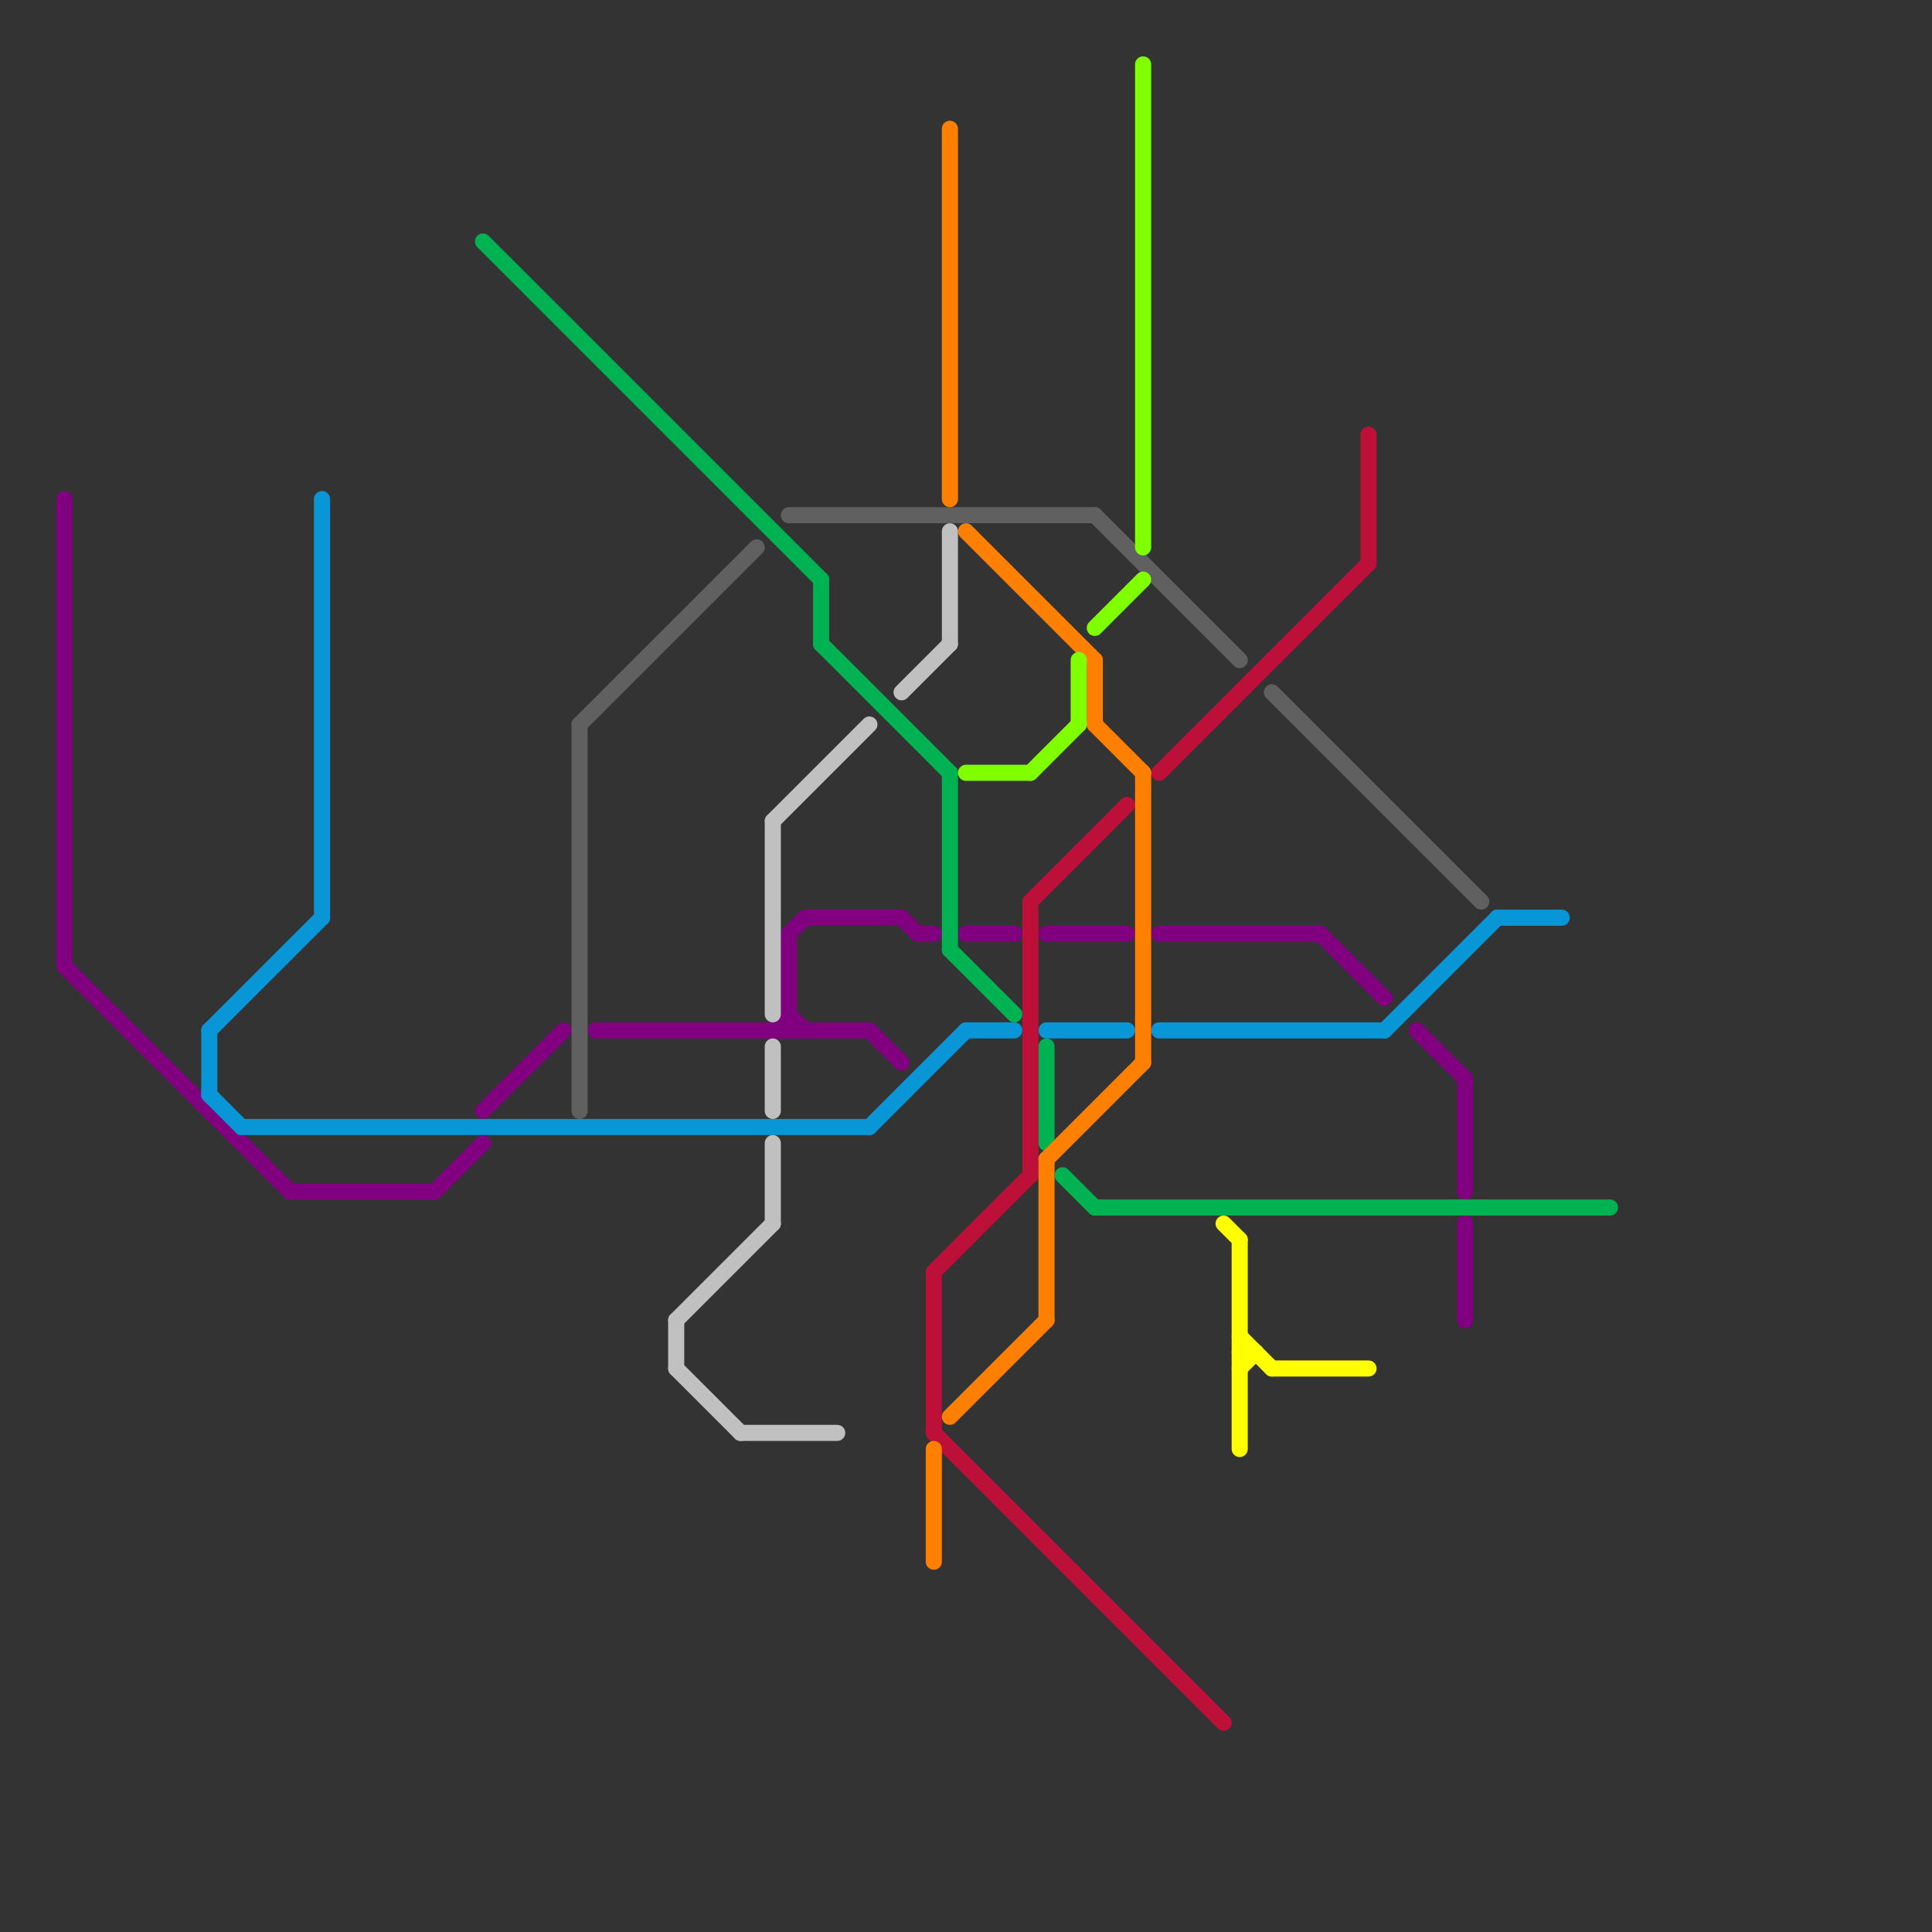 
<svg version="1.1" xmlns="http://www.w3.org/2000/svg" viewBox="0 0 120 120">
<rect x="0" y="0" width="120" height="120" fill="#333333" stroke="none"/>
<style>text { font: 1px Helvetica; font-weight: 600; white-space: pre; dominant-baseline: central; } line { stroke-width: 1; fill: none; stroke-linecap: round; stroke-linejoin: round; } .c0 { stroke: #800080 } .c1 { stroke: #00b251 } .c2 { stroke: #0896d7 } .c3 { stroke: #606060 } .c4 { stroke: #c0c0c0 } .c5 { stroke: #bd1038 } .c6 { stroke: #ff8000 } .c7 { stroke: #80ff00 } .c8 { stroke: #ffff00 }</style><defs><g id="wm-xf"><circle r="1.2" fill="#000"/><circle r="0.9" fill="#fff"/><circle r="0.6" fill="#000"/><circle r="0.3" fill="#fff"/></g><g id="wm"><circle r="0.6" fill="#000"/><circle r="0.3" fill="#fff"/></g></defs><line class="c0" x1="56" y1="57" x2="57" y2="58"/><line class="c0" x1="49" y1="58" x2="50" y2="57"/><line class="c0" x1="88" y1="64" x2="91" y2="67"/><line class="c0" x1="91" y1="76" x2="91" y2="82"/><line class="c0" x1="48" y1="64" x2="49" y2="63"/><line class="c0" x1="49" y1="58" x2="49" y2="64"/><line class="c0" x1="18" y1="74" x2="27" y2="74"/><line class="c0" x1="65" y1="58" x2="70" y2="58"/><line class="c0" x1="57" y1="58" x2="58" y2="58"/><line class="c0" x1="54" y1="64" x2="56" y2="66"/><line class="c0" x1="4" y1="60" x2="18" y2="74"/><line class="c0" x1="37" y1="64" x2="54" y2="64"/><line class="c0" x1="72" y1="58" x2="82" y2="58"/><line class="c0" x1="49" y1="63" x2="50" y2="64"/><line class="c0" x1="82" y1="58" x2="86" y2="62"/><line class="c0" x1="27" y1="74" x2="30" y2="71"/><line class="c0" x1="4" y1="31" x2="4" y2="60"/><line class="c0" x1="91" y1="67" x2="91" y2="74"/><line class="c0" x1="60" y1="58" x2="63" y2="58"/><line class="c0" x1="30" y1="69" x2="35" y2="64"/><line class="c0" x1="50" y1="57" x2="56" y2="57"/><line class="c1" x1="59" y1="48" x2="59" y2="59"/><line class="c1" x1="66" y1="73" x2="68" y2="75"/><line class="c1" x1="51" y1="40" x2="59" y2="48"/><line class="c1" x1="51" y1="36" x2="51" y2="40"/><line class="c1" x1="30" y1="15" x2="51" y2="36"/><line class="c1" x1="59" y1="59" x2="63" y2="63"/><line class="c1" x1="65" y1="65" x2="65" y2="71"/><line class="c1" x1="68" y1="75" x2="100" y2="75"/><line class="c2" x1="15" y1="70" x2="54" y2="70"/><line class="c2" x1="93" y1="57" x2="97" y2="57"/><line class="c2" x1="13" y1="68" x2="15" y2="70"/><line class="c2" x1="20" y1="31" x2="20" y2="57"/><line class="c2" x1="54" y1="70" x2="60" y2="64"/><line class="c2" x1="65" y1="64" x2="70" y2="64"/><line class="c2" x1="13" y1="64" x2="20" y2="57"/><line class="c2" x1="60" y1="64" x2="63" y2="64"/><line class="c2" x1="86" y1="64" x2="93" y2="57"/><line class="c2" x1="13" y1="64" x2="13" y2="68"/><line class="c2" x1="72" y1="64" x2="86" y2="64"/><line class="c3" x1="79" y1="43" x2="92" y2="56"/><line class="c3" x1="36" y1="45" x2="47" y2="34"/><line class="c3" x1="36" y1="45" x2="36" y2="69"/><line class="c3" x1="49" y1="32" x2="68" y2="32"/><line class="c3" x1="68" y1="32" x2="77" y2="41"/><line class="c4" x1="48" y1="71" x2="48" y2="76"/><line class="c4" x1="42" y1="82" x2="42" y2="85"/><line class="c4" x1="56" y1="43" x2="59" y2="40"/><line class="c4" x1="59" y1="33" x2="59" y2="40"/><line class="c4" x1="48" y1="51" x2="54" y2="45"/><line class="c4" x1="48" y1="51" x2="48" y2="63"/><line class="c4" x1="48" y1="65" x2="48" y2="69"/><line class="c4" x1="42" y1="85" x2="46" y2="89"/><line class="c4" x1="42" y1="82" x2="48" y2="76"/><line class="c4" x1="46" y1="89" x2="52" y2="89"/><line class="c5" x1="58" y1="79" x2="58" y2="89"/><line class="c5" x1="58" y1="79" x2="64" y2="73"/><line class="c5" x1="72" y1="48" x2="85" y2="35"/><line class="c5" x1="58" y1="89" x2="76" y2="107"/><line class="c5" x1="64" y1="56" x2="64" y2="73"/><line class="c5" x1="85" y1="27" x2="85" y2="35"/><line class="c5" x1="64" y1="56" x2="70" y2="50"/><line class="c6" x1="68" y1="45" x2="71" y2="48"/><line class="c6" x1="58" y1="90" x2="58" y2="97"/><line class="c6" x1="59" y1="88" x2="65" y2="82"/><line class="c6" x1="59" y1="8" x2="59" y2="31"/><line class="c6" x1="65" y1="72" x2="65" y2="82"/><line class="c6" x1="68" y1="41" x2="68" y2="45"/><line class="c6" x1="71" y1="48" x2="71" y2="66"/><line class="c6" x1="65" y1="72" x2="71" y2="66"/><line class="c6" x1="60" y1="33" x2="68" y2="41"/><line class="c7" x1="64" y1="48" x2="67" y2="45"/><line class="c7" x1="71" y1="4" x2="71" y2="34"/><line class="c7" x1="60" y1="48" x2="64" y2="48"/><line class="c7" x1="67" y1="41" x2="67" y2="45"/><line class="c7" x1="68" y1="39" x2="71" y2="36"/><line class="c8" x1="77" y1="83" x2="79" y2="85"/><line class="c8" x1="79" y1="85" x2="85" y2="85"/><line class="c8" x1="76" y1="76" x2="77" y2="77"/><line class="c8" x1="77" y1="85" x2="78" y2="84"/><line class="c8" x1="77" y1="84" x2="78" y2="84"/><line class="c8" x1="77" y1="77" x2="77" y2="90"/>
</svg>
